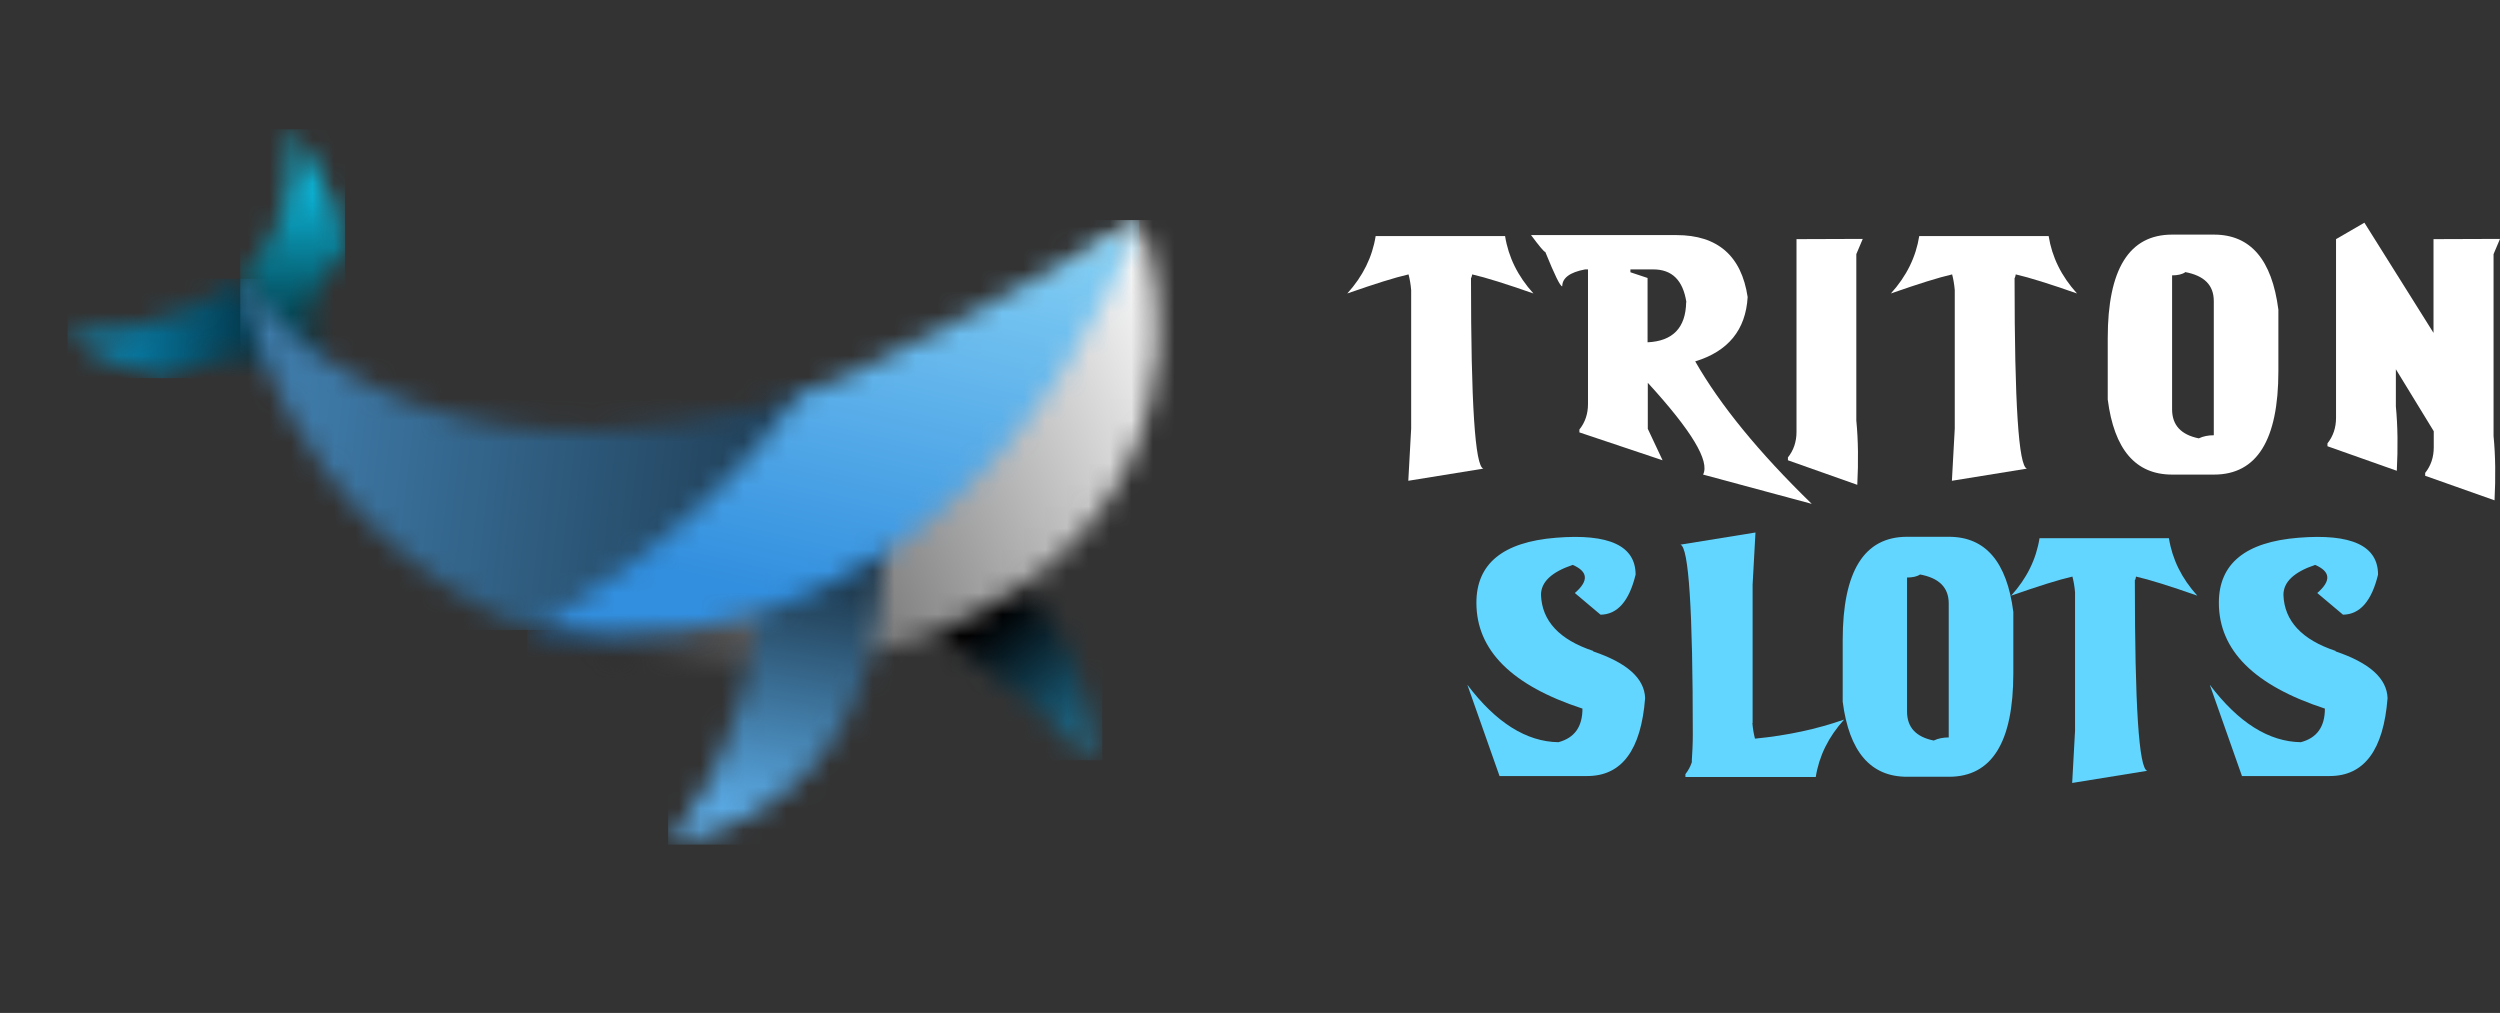 <svg width="116" height="47" viewBox="0 0 116 47" fill="none" xmlns="http://www.w3.org/2000/svg">
<rect x="0" y="0" width="116" height="47" fill="#333333" stroke="none"/>
<path d="M73.924 30.225C75.494 30.756 76.301 31.474 76.334 32.392C76.146 34.803 75.251 36.008 73.647 36.008H69.578L68.085 31.773C69.412 33.531 70.828 34.416 72.309 34.438C73.061 34.239 73.426 33.719 73.426 32.879C70.142 31.806 68.505 30.17 68.505 27.969C68.505 26.156 69.733 25.149 72.199 24.951C74.664 24.751 75.892 25.326 75.892 26.664C75.593 27.892 75.051 28.511 74.266 28.522L73.072 27.516C73.725 26.952 73.691 26.521 72.973 26.211C71.989 26.543 71.502 27.007 71.502 27.604C71.546 28.81 72.353 29.683 73.924 30.203V30.225Z" fill="#62D6FF"/>
<path d="M108.373 30.225C109.943 30.756 110.75 31.474 110.783 32.392C110.595 34.803 109.7 36.008 108.096 36.008H104.027L102.534 31.773C103.861 33.531 105.277 34.416 106.758 34.438C107.51 34.239 107.875 33.719 107.875 32.879C104.591 31.806 102.955 30.17 102.955 27.969C102.955 26.156 104.182 25.149 106.648 24.951C109.114 24.751 110.341 25.326 110.341 26.664C110.042 27.892 109.501 28.511 108.716 28.522L107.521 27.516C108.174 26.952 108.141 26.521 107.422 26.211C106.438 26.543 105.951 27.007 105.951 27.604C105.995 28.81 106.803 29.683 108.373 30.203V30.225Z" fill="#62D6FF"/>
<path d="M81.31 33.543C81.332 33.819 81.376 34.062 81.431 34.273C82.924 34.129 84.306 33.83 85.567 33.388C84.837 34.195 84.406 35.08 84.251 36.053C83.842 36.053 83.455 36.053 83.09 36.053H78.203V35.92C78.335 35.754 78.435 35.566 78.501 35.367V35.268C78.523 34.936 78.546 34.538 78.546 34.084C78.546 28.302 78.358 25.371 77.971 25.272L81.454 24.708L81.321 27.129V33.554L81.31 33.543Z" fill="#62D6FF"/>
<path d="M90.432 24.907C92.124 24.907 93.119 26.068 93.418 28.39V31.243C93.418 34.438 92.423 36.042 90.432 36.042H88.486C86.794 36.042 85.799 34.88 85.501 32.558V29.706C85.501 26.51 86.496 24.907 88.486 24.907H90.432ZM89.094 26.654C88.951 26.753 88.741 26.797 88.486 26.797V33.012C88.486 33.753 88.906 34.195 89.725 34.361C89.935 34.261 90.167 34.217 90.421 34.217V28.003C90.421 27.262 89.979 26.82 89.083 26.654H89.094Z" fill="#62D6FF"/>
<path d="M99.057 26.886V26.952C99.057 32.736 99.245 35.666 99.632 35.765L96.149 36.329L96.282 33.908V27.483C96.26 27.207 96.215 26.963 96.16 26.753C95.53 26.897 94.579 27.196 93.318 27.638C94.048 26.831 94.479 25.946 94.634 24.973C95.043 24.973 95.43 24.973 95.795 24.973H99.389H99.477C99.842 24.973 100.229 24.973 100.638 24.973C100.793 25.946 101.224 26.831 101.954 27.638C100.694 27.196 99.743 26.897 99.112 26.753C99.101 26.809 99.09 26.864 99.068 26.919L99.035 26.875L99.057 26.886Z" fill="#62D6FF"/>
<path d="M68.254 12.865V12.932C68.254 18.715 68.442 21.645 68.829 21.744L65.345 22.308L65.478 19.887V13.462C65.456 13.186 65.412 12.943 65.356 12.732C64.726 12.876 63.775 13.175 62.515 13.617C63.244 12.81 63.676 11.925 63.831 10.952C64.24 10.952 64.627 10.952 64.992 10.952H68.585H68.674C69.039 10.952 69.426 10.952 69.835 10.952C69.99 11.925 70.421 12.81 71.151 13.617C69.89 13.175 68.939 12.876 68.309 12.732C68.298 12.788 68.287 12.843 68.265 12.898L68.231 12.854L68.254 12.865Z" fill="white"/>
<path d="M76.458 17.763V19.897L77.144 21.357L73.284 20.063V19.93C73.55 19.599 73.683 19.201 73.683 18.747V12.5H73.55C72.842 12.633 72.488 12.898 72.488 13.285C72.389 13.285 72.135 12.754 71.703 11.693C71.648 11.693 71.427 11.427 71.04 10.908H77.785C79.698 10.908 80.804 11.87 81.091 13.783C81.003 15.308 80.184 16.304 78.658 16.768C79.82 18.803 81.622 21.003 84.066 23.38L79.023 22.02C79.344 21.401 78.493 19.986 76.469 17.774L76.458 17.763ZM78.249 14.026C78.094 13.008 77.586 12.5 76.712 12.5H75.651V12.633L76.447 12.898V15.883C77.619 15.828 78.216 15.209 78.238 14.026H78.249Z" fill="white"/>
<path d="M86.133 11.792V19.511C86.222 20.428 86.233 21.423 86.178 22.496L82.96 21.357V21.224C83.225 20.893 83.358 20.495 83.358 20.041V11.096L86.432 11.085L86.133 11.792Z" fill="white"/>
<path d="M93.476 12.865V12.932C93.476 18.715 93.664 21.645 94.051 21.744L90.568 22.308L90.701 19.887V13.462C90.678 13.186 90.634 12.943 90.579 12.732C89.949 12.876 88.998 13.175 87.737 13.617C88.467 12.81 88.898 11.925 89.053 10.952C89.462 10.952 89.849 10.952 90.214 10.952H93.808H93.896C94.261 10.952 94.648 10.952 95.057 10.952C95.212 11.925 95.643 12.81 96.373 13.617C95.112 13.175 94.162 12.876 93.531 12.732C93.52 12.788 93.509 12.843 93.487 12.898L93.454 12.854L93.476 12.865Z" fill="white"/>
<path d="M102.731 10.886C104.423 10.886 105.418 12.047 105.717 14.369V17.222C105.717 20.417 104.721 22.021 102.731 22.021H100.785C99.093 22.021 98.098 20.86 97.799 18.538V15.685C97.799 12.489 98.794 10.886 100.785 10.886H102.731ZM101.393 12.633C101.249 12.732 101.039 12.777 100.785 12.777V18.991C100.785 19.732 101.205 20.174 102.023 20.34C102.233 20.24 102.466 20.196 102.72 20.196V13.971C102.72 13.23 102.278 12.788 101.382 12.622L101.393 12.633Z" fill="white"/>
<path d="M112.915 15.463V11.096L116 11.085L115.701 11.792V20.229C115.79 21.147 115.801 22.142 115.746 23.215L112.528 22.076V21.943C112.793 21.611 112.926 21.213 112.926 20.76V20.008L111.168 17.133V18.858C111.256 19.776 111.267 20.771 111.212 21.844L107.994 20.705V20.572C108.26 20.24 108.392 19.842 108.392 19.389V11.096L109.708 10.333L112.926 15.463H112.915Z" fill="white"/>
<mask id="mask0_10534_351" style="mask-type:luminance" maskUnits="userSpaceOnUse" x="41" y="25" width="10" height="11">
<path d="M41.565 27.945C41.565 27.945 48.886 33.146 50.607 35.277C50.607 35.277 51.146 28.986 45.988 26.36C40.828 23.735 41.565 27.945 41.565 27.945Z" fill="white"/>
</mask>
<g mask="url(#mask0_10534_351)">
<path d="M40.828 23.735H51.147V35.277H40.828V23.735Z" fill="url(#paint0_linear_10534_351)"/>
</g>
<mask id="mask1_10534_351" style="mask-type:luminance" maskUnits="userSpaceOnUse" x="3" y="12" width="12" height="6">
<path d="M14.243 17.444L11.147 12.935C11.147 12.935 7.511 15.759 3.136 15.512C3.136 15.512 4.759 16.898 7.755 17.543C7.755 17.543 11.783 15.447 14.243 17.444V17.444Z" fill="white"/>
</mask>
<g mask="url(#mask1_10534_351)">
<path d="M3.136 12.935H14.243V17.542H3.136V12.935Z" fill="url(#paint1_linear_10534_351)"/>
</g>
<mask id="mask2_10534_351" style="mask-type:luminance" maskUnits="userSpaceOnUse" x="11" y="6" width="6" height="12">
<path d="M15.127 17.444L12.277 15.462L11.148 12.935C11.148 12.935 14.145 10.36 13.457 6C13.457 6 15.866 8.823 16.011 11.845C16.011 11.845 13.113 13.827 15.127 17.443V17.444Z" fill="white"/>
</mask>
<g mask="url(#mask2_10534_351)">
<path d="M11.148 6H16.011V17.444H11.148V6Z" fill="url(#paint2_linear_10534_351)"/>
</g>
<mask id="mask3_10534_351" style="mask-type:luminance" maskUnits="userSpaceOnUse" x="11" y="12" width="31" height="18">
<path d="M41.27 18.583L37.142 18.285C37.142 18.285 20.337 24.576 11.149 12.935C11.149 12.935 12.671 24.081 24.465 29.233L32.081 27.153L41.27 18.583V18.583Z" fill="white"/>
</mask>
<g mask="url(#mask3_10534_351)">
<path d="M11.148 12.936H41.27V29.234H11.148V12.936Z" fill="url(#paint3_linear_10534_351)"/>
</g>
<mask id="mask4_10534_351" style="mask-type:luminance" maskUnits="userSpaceOnUse" x="24" y="10" width="30" height="21">
<path d="M32.966 26.954L24.465 29.234C24.465 29.234 37.978 33.89 47.411 27.203C56.846 20.515 52.867 10.211 52.867 10.211L32.966 26.954Z" fill="white"/>
</mask>
<g mask="url(#mask4_10534_351)">
<path d="M24.465 10.211H56.846V33.89H24.465V10.211Z" fill="url(#paint4_linear_10534_351)"/>
</g>
<mask id="mask5_10534_351" style="mask-type:luminance" maskUnits="userSpaceOnUse" x="30" y="22" width="11" height="18">
<path d="M40.828 24.23C40.828 24.23 42.645 36.763 30.999 39.191C30.999 39.191 34.48 35.532 35.373 27.053C36.266 18.576 40.828 24.23 40.828 24.23H40.828Z" fill="white"/>
</mask>
<g mask="url(#mask5_10534_351)">
<path d="M30.999 18.575H42.645V39.191H30.999V18.575Z" fill="url(#paint5_linear_10534_351)"/>
</g>
<mask id="mask6_10534_351" style="mask-type:luminance" maskUnits="userSpaceOnUse" x="24" y="10" width="29" height="20">
<path d="M52.867 10.211C52.867 10.211 45.595 32.107 24.465 29.234C24.465 29.234 31.884 25.617 37.142 18.285C37.142 18.285 40.532 17.345 52.867 10.211Z" fill="white"/>
</mask>
<g mask="url(#mask6_10534_351)">
<path d="M24.465 10.211H52.867V32.107H24.465V10.211Z" fill="url(#paint6_linear_10534_351)"/>
</g>
<defs>
<linearGradient id="paint0_linear_10534_351" x1="52.513" y1="37.653" x2="45.548" y2="29.07" gradientUnits="userSpaceOnUse">
<stop stop-color="#30ADE0"/>
<stop offset="1" stop-color="#000001"/>
</linearGradient>
<linearGradient id="paint1_linear_10534_351" x1="3.283" y1="15.034" x2="16.463" y2="15.527" gradientUnits="userSpaceOnUse">
<stop stop-color="#0999CC"/>
<stop offset="1" stop-color="#000001"/>
</linearGradient>
<linearGradient id="paint2_linear_10534_351" x1="13.612" y1="8.969" x2="13.499" y2="18.383" gradientUnits="userSpaceOnUse">
<stop stop-color="#0BB1D3"/>
<stop offset="1" stop-color="#000001"/>
</linearGradient>
<linearGradient id="paint3_linear_10534_351" x1="14.037" y1="19.651" x2="59.837" y2="24.977" gradientUnits="userSpaceOnUse">
<stop stop-color="#3E7AA8"/>
<stop offset="1" stop-color="#000001"/>
</linearGradient>
<linearGradient id="paint4_linear_10534_351" x1="55.639" y1="15.587" x2="21.265" y2="30.223" gradientUnits="userSpaceOnUse">
<stop stop-color="white"/>
<stop offset="1" stop-color="#000001"/>
</linearGradient>
<linearGradient id="paint5_linear_10534_351" x1="35.292" y1="38.563" x2="38.106" y2="20.991" gradientUnits="userSpaceOnUse">
<stop stop-color="#5DB0ED"/>
<stop offset="1" stop-color="#000001"/>
</linearGradient>
<linearGradient id="paint6_linear_10534_351" x1="37.184" y1="27.822" x2="41.923" y2="6.784" gradientUnits="userSpaceOnUse">
<stop stop-color="#328FDF"/>
<stop offset="1" stop-color="#8DD7F7"/>
</linearGradient>
</defs>
</svg>
